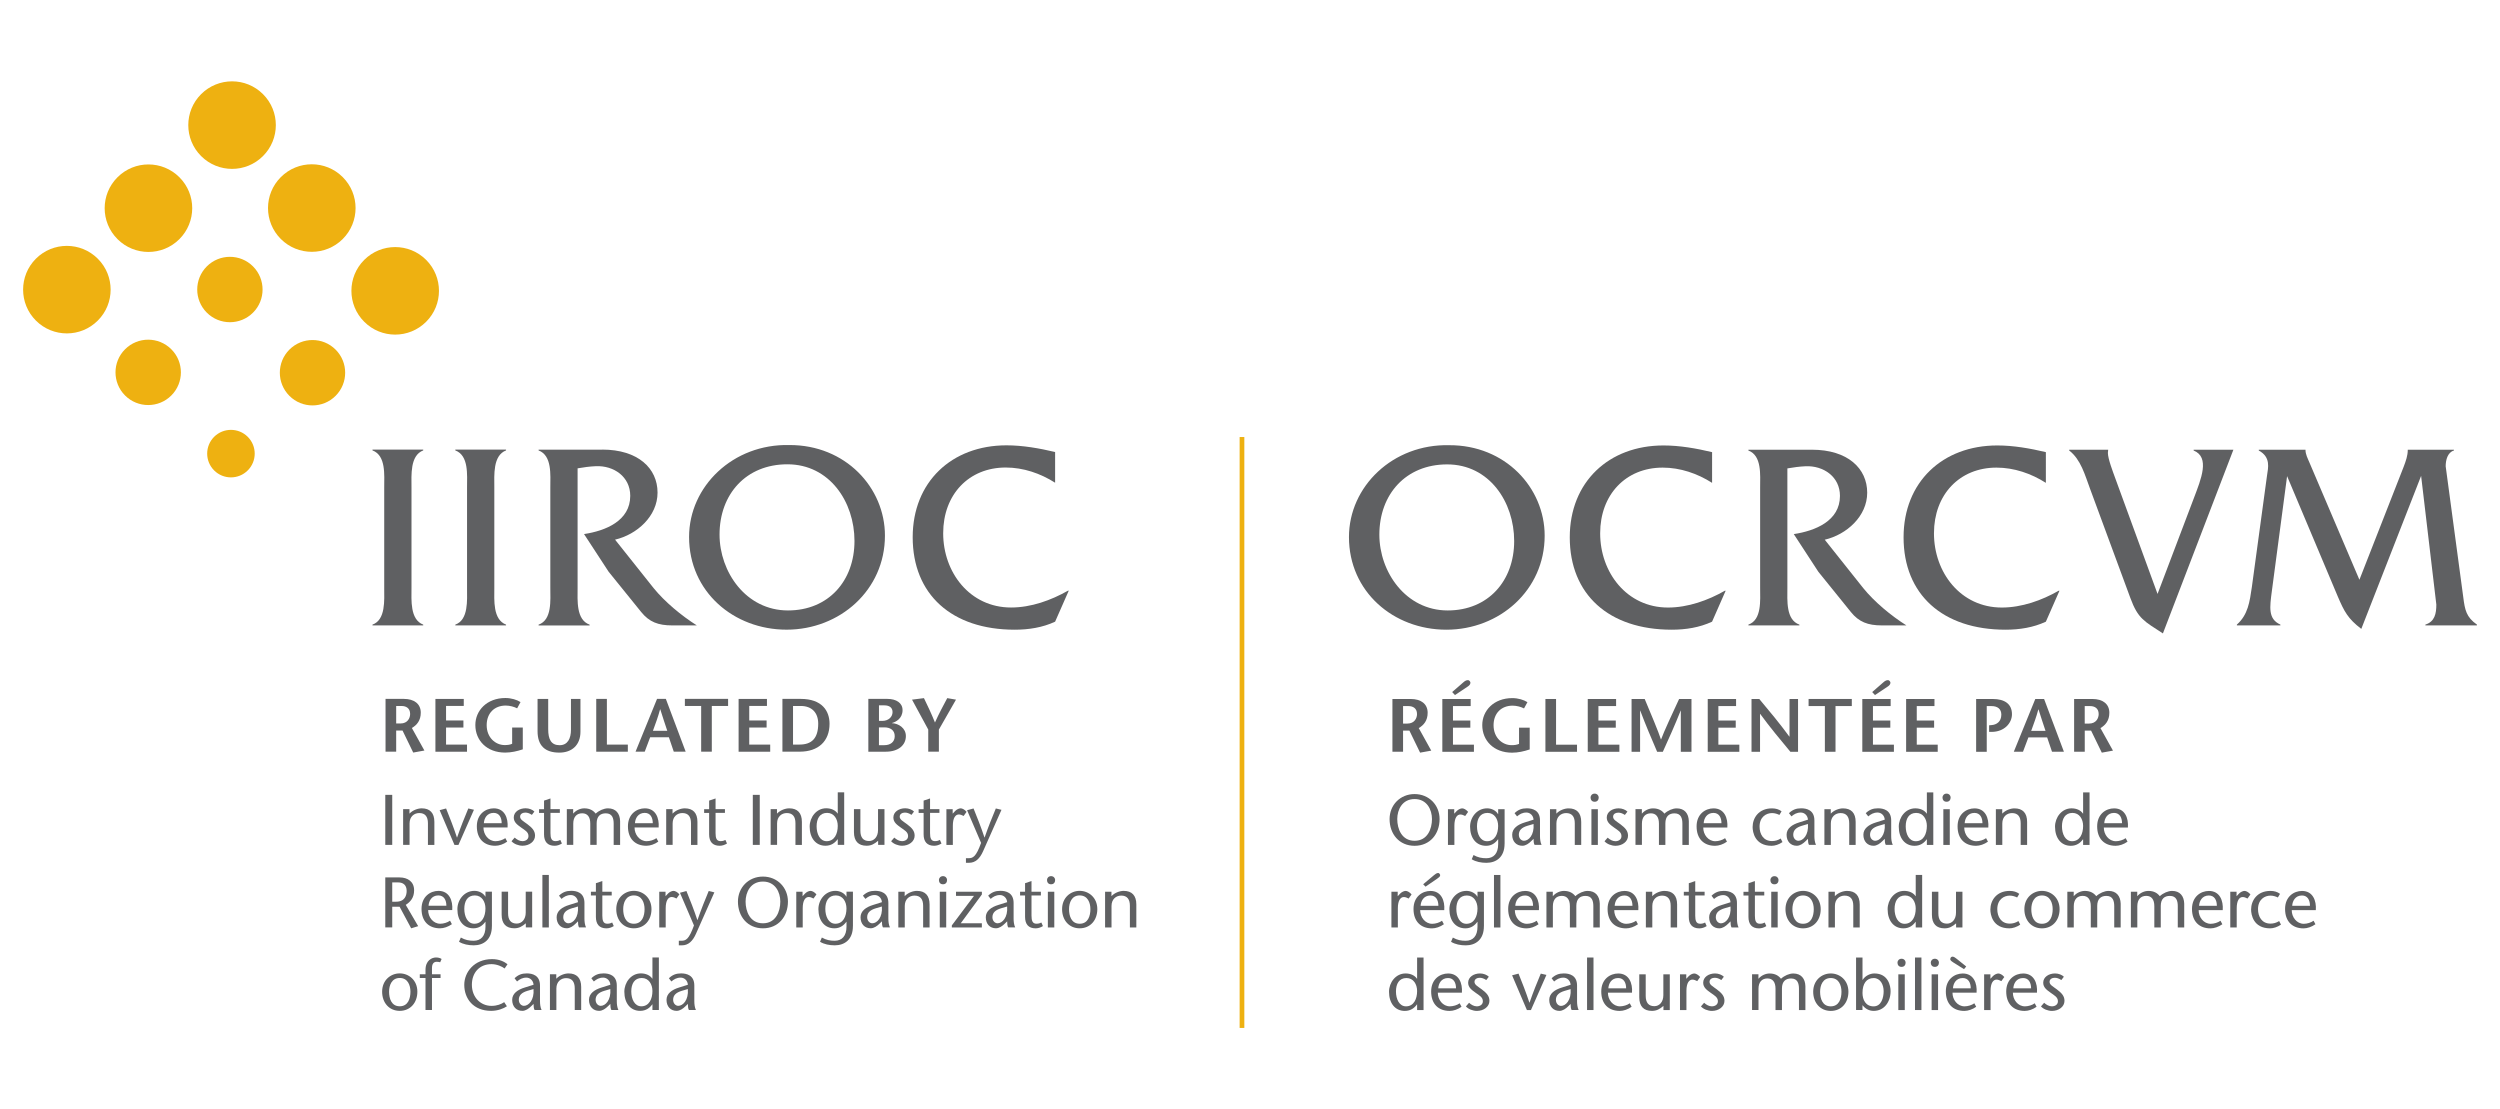 <?xml version="1.0" encoding="utf-8"?>
<!-- Generator: Adobe Illustrator 25.4.0, SVG Export Plug-In . SVG Version: 6.00 Build 0)  -->
<svg version="1.1" id="Layer_1" xmlns="http://www.w3.org/2000/svg" xmlns:xlink="http://www.w3.org/1999/xlink" x="0px" y="0px"
	 viewBox="0 0 792 351.42" style="enable-background:new 0 0 792 351.42;" xml:space="preserve">
<style type="text/css">
	.st0{fill:#5F6062;}
	.st1{fill:#EEB111;}
	.st2{fill:none;stroke:#EEB111;stroke-width:1.493;stroke-miterlimit:10;}
</style>
<g>
	<g>
		<path class="st0" d="M122.14,221.41h5.81c3.2,0,5.35,1.53,5.35,4.37c0,2.48-1.24,3.92-2.82,4.85l3.97,7.14l-3.54,0.64l-3.39-6.98
			h-2.01v6.69h-3.37V221.41z M125.51,229.2h1.36c2.32,0,3.06-1.79,3.06-3.01c0-1.89-1.34-2.53-2.68-2.53h-1.74V229.2z"/>
		<path class="st0" d="M146.92,223.65h-5.61v4.59h5.5v2.25h-5.5v5.4h6.64v2.25h-10.01v-16.72h8.98V223.65z"/>
		<path class="st0" d="M165.62,230.49v6.9c-1.79,0.6-3.68,1.03-5.59,1.03c-5.78,0-9.44-3.82-9.44-8.74c0-4.56,3.63-8.55,9.53-8.55
			c1.84,0,3.68,0.57,4.78,1.29l-1.07,1.98c-0.91-0.48-2.32-0.88-3.61-0.88c-3.58,0-6.04,2.41-6.04,6.21c0,3.97,2.82,6.31,5.71,6.31
			c0.91,0,1.65-0.09,2.36-0.41v-5.14H165.62z"/>
		<path class="st0" d="M173.67,221.41v9.6c0,3.27,0.96,5.07,3.63,5.07c2.56,0,3.58-2.17,3.58-4.87v-9.79h3.01v10.39
			c0,4.23-2.72,6.62-6.69,6.62c-4.54,0-6.9-2.22-6.9-6.79v-10.22H173.67z"/>
		<path class="st0" d="M188.89,221.41h3.37v14.48h6.64v2.25h-10.01V221.41z"/>
		<path class="st0" d="M210.94,221.41l6.28,16.72h-3.77l-1.55-4.56h-5.93l-1.72,4.56h-2.91l6.81-16.72H210.94z M211.39,231.51
			c-0.72-2.2-1.43-4.23-2.22-6.81h-0.05c-0.69,2.58-1.48,4.61-2.27,6.81H211.39z"/>
		<path class="st0" d="M222.13,238.13v-14.48h-5.16v-2.25h13.69v2.25h-5.16v14.48H222.13z"/>
		<path class="st0" d="M242.97,223.65h-5.61v4.59h5.5v2.25h-5.5v5.4H244v2.25h-10.01v-16.72h8.98V223.65z"/>
		<path class="st0" d="M253.65,221.41c6.81,0,9.15,3.85,9.15,7.88c0,5.52-3.54,8.84-9.46,8.84h-5.47v-16.72H253.65z M251.23,235.88
			h2.05c3.85,0,5.93-1.96,5.93-6.62c0-3.46-2.01-5.61-5.54-5.61h-2.44V235.88z"/>
		<path class="st0" d="M275.09,238.13v-16.72h6.04c2.82,0,4.8,1.29,4.8,3.56c0,2.67-2.17,3.77-3.35,4.08v0.05
			c2.08,0.1,4.4,1.53,4.4,4.09c0,2.89-2.41,4.95-6.36,4.95H275.09z M278.46,228.38h1.05c1.94,0,3.25-1.24,3.25-2.79
			c0-1.48-1.1-2.13-2.56-2.13h-1.74V228.38z M278.46,236.07h1.72c1.86,0,3.27-0.98,3.27-2.84c0-1.96-1.46-2.8-3.3-2.8h-1.7V236.07z"
			/>
		<path class="st0" d="M294.07,238.13v-7l-5.14-9.48l3.78-0.48c1.17,2.41,2.32,4.83,3.49,7.72c1.29-2.89,2.6-5.3,3.89-7.72
			l2.77,0.48l-5.42,9.48v7H294.07z"/>
	</g>
	<g>
		<path class="st1" d="M78.48,138.38c2.95,2.95,2.95,7.71,0,10.65c-2.93,2.94-7.7,2.94-10.64,0c-2.94-2.94-2.94-7.7,0-10.65
			C70.78,135.45,75.55,135.45,78.48,138.38z"/>
		<path class="st1" d="M54.27,110.65c4.05,4.03,4.05,10.59,0,14.64c-4.04,4.04-10.6,4.04-14.65,0c-4.04-4.05-4.04-10.61,0-14.64
			C43.67,106.6,50.23,106.6,54.27,110.65z"/>
		<path class="st1" d="M30.98,81.96c5.43,5.42,5.42,14.2,0,19.6c-5.41,5.42-14.18,5.42-19.61,0c-5.4-5.41-5.4-14.19,0-19.6
			C16.79,76.54,25.56,76.54,30.98,81.96z"/>
		<path class="st1" d="M56.83,56.15c5.43,5.42,5.41,14.2,0,19.61c-5.42,5.41-14.19,5.41-19.6,0c-5.43-5.41-5.43-14.2,0-19.61
			C42.64,50.74,51.42,50.74,56.83,56.15z"/>
		<path class="st1" d="M83.32,29.83c5.42,5.41,5.42,14.19,0,19.61c-5.41,5.42-14.19,5.42-19.61,0c-5.42-5.41-5.41-14.2,0-19.61
			C69.13,24.42,77.91,24.41,83.32,29.83z"/>
		<path class="st1" d="M108.58,56.11c5.42,5.41,5.42,14.19,0,19.61c-5.41,5.41-14.19,5.41-19.61,0c-5.42-5.42-5.42-14.2,0-19.61
			C94.38,50.69,103.16,50.69,108.58,56.11z"/>
		<path class="st1" d="M135,82.33c5.42,5.43,5.42,14.2,0,19.61c-5.42,5.42-14.19,5.42-19.61,0c-5.42-5.41-5.42-14.2,0-19.61
			C120.81,76.92,129.58,76.92,135,82.33z"/>
		<path class="st1" d="M106.32,110.76c4.04,4.04,4.04,10.59,0,14.64c-4.04,4.05-10.6,4.05-14.64,0c-4.04-4.05-4.04-10.6,0-14.64
			C95.73,106.71,102.28,106.71,106.32,110.76z"/>
		<path class="st1" d="M80.16,84.4c4.03,4.06,4.03,10.61,0,14.64c-4.04,4.05-10.6,4.05-14.65,0c-4.04-4.04-4.04-10.58,0-14.64
			C69.56,80.35,76.12,80.35,80.16,84.4z"/>
	</g>
	<g>
		<path class="st0" d="M121.72,154.37c0-3.89,0.59-10.07-3.72-11.68v-0.25h16.08v0.25c-4.23,1.61-3.72,7.87-3.72,11.68v31.91
			c0,3.81-0.51,9.99,3.72,11.6v0.25H118v-0.25c4.23-1.52,3.72-7.79,3.72-11.6V154.37z"/>
		<path class="st0" d="M147.96,154.37c0-3.89,0.59-10.07-3.72-11.68v-0.25h16.08v0.25c-4.23,1.61-3.72,7.87-3.72,11.68v31.91
			c0,3.81-0.51,9.99,3.72,11.6v0.25h-16.08v-0.25c4.23-1.52,3.72-7.79,3.72-11.6V154.37z"/>
		<path class="st0" d="M190.79,142.43c11.34,0,17.52,5.93,17.52,13.63c0,7.45-6.52,13.29-13.46,14.9l12.19,15.32
			c3.56,4.4,8.89,8.8,13.71,11.85h-7.79c-4.49,0-7.28-1.1-9.82-4.23l-10.33-12.78l-7.79-11.93c6.77-1.02,14.64-4.15,14.64-12.11
			c0-6.09-5.25-9.65-10.92-9.39c-1.95,0.08-3.81,0.34-5.76,0.68v37.92c0,3.89-0.51,10.07,3.81,11.6v0.25h-16.17v-0.25
			c4.32-1.52,3.72-7.79,3.72-11.6v-31.91c0-3.89,0.59-10.07-3.72-11.68v-0.25H190.79z"/>
		<path class="st0" d="M280.35,169.69c0,17.27-14.31,29.79-31.15,29.79c-16.76,0-30.9-12.02-30.9-29.37
			c0-16.08,13.97-29.54,31.74-29.12C267.82,140.91,280.35,154.45,280.35,169.69z M227.95,169.35c0,11.85,8.38,24.04,21.67,24.04
			c12.87,0,21.08-9.4,21.08-22.01c0-12.36-7.87-24.29-21.25-24.29C236.33,147.09,227.95,156.57,227.95,169.35z"/>
		<path class="st0" d="M334.27,152.93c-4.66-2.96-10.07-4.82-15.66-4.82c-11.68,0-19.81,8.55-19.81,20.82
			c0,12.44,8.46,23.53,21.5,23.53c6.35,0,12.7-2.29,18.03-5.33h0.25l-4.32,9.82c-3.98,1.86-8.38,2.54-12.78,2.54
			c-19.98,0-32.34-11.17-32.34-29.29c0-17.52,12.36-29.12,29.71-29.12c5.16,0,10.41,0.93,15.41,2.12V152.93z"/>
	</g>
	<g>
		<path class="st0" d="M122.06,267.66v-15.85h2.2v15.85H122.06z"/>
		<path class="st0" d="M129.73,257.75c1.06-1.13,2.69-1.67,3.87-1.67c2.6,0,4.01,1.45,4.01,4.3v7.29h-2.04v-6.86
			c0-2.13-0.91-3.24-2.74-3.24c-1.61,0-3.08,1.11-3.08,3.28v6.81h-2.04v-11.32h2.01V257.75z"/>
		<path class="st0" d="M143.97,267.66l-4.69-11l2.04-0.54c1.15,2.87,2.31,5.77,3.44,9.19h0.05c1.18-3.42,2.35-6.32,3.55-9.19
			l1.79,0.41l-4.91,11.14H143.97z"/>
		<path class="st0" d="M153.16,262.14c-0.02,2.26,1.59,4.35,3.83,4.35c1.04,0,2.31-0.38,3.1-0.97l0.59,1.11
			c-1.18,0.84-2.58,1.31-3.76,1.31c-3.53,0-5.86-2.17-5.86-6.16c0-3.92,2.81-5.7,5.37-5.7c3.44,0,4.6,3.1,4.37,6.07H153.16z
			 M158.93,260.78c0-1.77-0.75-3.26-2.54-3.26c-2.17,0-3.03,1.81-3.1,3.26H158.93z"/>
		<path class="st0" d="M168.5,258.15c-0.81-0.54-1.47-0.72-2.08-0.72c-0.72,0-1.65,0.34-1.65,1.29s1.04,1.43,2.33,2.4
			c1.45,1.11,2.4,2.04,2.4,3.62c0,1.9-1.88,3.19-3.96,3.19c-1.29,0-2.74-0.57-3.49-1.43l1-1.15c0.66,0.61,1.54,1.13,2.45,1.13
			c0.95,0,1.92-0.5,1.92-1.61c0-1.31-1.18-1.88-2.24-2.65c-1.29-0.93-2.42-1.7-2.42-3.24c0-1.79,1.77-2.92,3.76-2.92
			c1.11,0,2.2,0.45,2.78,1.04L168.5,258.15z"/>
		<path class="st0" d="M174.39,256.34h2.97v1.18h-2.97v6.41c0,1.58,0.32,2.54,1.56,2.54c0.75,0,1.18-0.18,1.56-0.38l0.5,1.13
			c-0.7,0.45-1.54,0.72-2.31,0.72c-2.26,0-3.35-1.31-3.35-3.62v-6.79h-1.58v-1.18h1.58v-2.72l2.04-0.68V256.34z"/>
		<path class="st0" d="M181.58,257.75c0.93-1.09,2.29-1.67,3.53-1.67c1.79,0,2.9,0.75,3.6,1.67c1.09-1,2.63-1.67,3.89-1.67
			c2.51,0,3.78,1.63,3.85,4.03v7.56h-2.04v-6.75c0-1.63-0.41-3.26-2.49-3.26c-1.72,0-2.9,0.91-2.9,3.19v6.81H187v-6.75
			c0-2.13-0.91-3.26-2.56-3.26c-1.72,0-2.83,1.11-2.83,3.28v6.72h-2.04v-11.32h2.01V257.75z"/>
		<path class="st0" d="M201.03,262.14c-0.02,2.26,1.59,4.35,3.83,4.35c1.04,0,2.31-0.38,3.1-0.97l0.59,1.11
			c-1.18,0.84-2.58,1.31-3.76,1.31c-3.53,0-5.86-2.17-5.86-6.16c0-3.92,2.81-5.7,5.36-5.7c3.44,0,4.6,3.1,4.37,6.07H201.03z
			 M206.8,260.78c0-1.77-0.75-3.26-2.54-3.26c-2.17,0-3.03,1.81-3.1,3.26H206.8z"/>
		<path class="st0" d="M213.07,257.75c1.06-1.13,2.69-1.67,3.87-1.67c2.6,0,4.01,1.45,4.01,4.3v7.29h-2.04v-6.86
			c0-2.13-0.91-3.24-2.74-3.24c-1.61,0-3.08,1.11-3.08,3.28v6.81h-2.04v-11.32h2.01V257.75z"/>
		<path class="st0" d="M226.69,256.34h2.97v1.18h-2.97v6.41c0,1.58,0.32,2.54,1.56,2.54c0.75,0,1.18-0.18,1.56-0.38l0.5,1.13
			c-0.7,0.45-1.54,0.72-2.31,0.72c-2.26,0-3.35-1.31-3.35-3.62v-6.79h-1.58v-1.18h1.58v-2.72l2.04-0.68V256.34z"/>
		<path class="st0" d="M238.49,267.66v-15.85h2.2v15.85H238.49z"/>
		<path class="st0" d="M246.16,257.75c1.06-1.13,2.69-1.67,3.87-1.67c2.6,0,4.01,1.45,4.01,4.3v7.29H252v-6.86
			c0-2.13-0.91-3.24-2.74-3.24c-1.61,0-3.08,1.11-3.08,3.28v6.81h-2.04v-11.32h2.01V257.75z"/>
		<path class="st0" d="M265.4,265.87h-0.05c-0.79,1.11-1.99,2.06-3.85,2.06c-3.06,0-5-2.44-5-6.07c0-2.94,2.13-5.8,5.23-5.8
			c1.54,0,2.92,0.59,3.62,1.67h0.05v-6.72h2.04v16.64h-2.04V265.87z M265.4,261.64c0-2.13-1.15-4.12-3.37-4.12
			c-2.35,0-3.33,1.86-3.33,4.26c0,2.42,1.04,4.71,3.19,4.71C264.36,266.48,265.4,264.15,265.4,261.64z"/>
		<path class="st0" d="M278.19,266.35c-1.16,1-2.17,1.58-3.65,1.58c-2.6,0-4.01-1.45-4.01-4.3v-7.29h2.04v6.84
			c0,2.13,0.91,3.26,2.74,3.26c1.56,0,2.85-1.29,2.85-3.49v-6.61h2.04v11.32h-2.01V266.35z"/>
		<path class="st0" d="M288.76,258.15c-0.81-0.54-1.47-0.72-2.08-0.72c-0.72,0-1.65,0.34-1.65,1.29s1.04,1.43,2.33,2.4
			c1.45,1.11,2.4,2.04,2.4,3.62c0,1.9-1.88,3.19-3.96,3.19c-1.29,0-2.74-0.57-3.49-1.43l1-1.15c0.66,0.61,1.54,1.13,2.45,1.13
			c0.95,0,1.92-0.5,1.92-1.61c0-1.31-1.18-1.88-2.24-2.65c-1.29-0.93-2.42-1.7-2.42-3.24c0-1.79,1.77-2.92,3.76-2.92
			c1.11,0,2.2,0.45,2.78,1.04L288.76,258.15z"/>
		<path class="st0" d="M294.64,256.34h2.97v1.18h-2.97v6.41c0,1.58,0.32,2.54,1.56,2.54c0.75,0,1.18-0.18,1.56-0.38l0.5,1.13
			c-0.7,0.45-1.54,0.72-2.31,0.72c-2.26,0-3.35-1.31-3.35-3.62v-6.79h-1.58v-1.18h1.58v-2.72l2.04-0.68V256.34z"/>
		<path class="st0" d="M301.82,257.75l0.81-0.86c0.48-0.48,1.22-0.81,1.7-0.81c0.5,0,1.25,0.36,1.88,1.11l-0.93,1.31
			c-0.5-0.25-1-0.48-1.52-0.48c-1.04,0-1.9,1.04-1.9,3.56v6.09h-2.04v-11.32h1.99V257.75z"/>
		<path class="st0" d="M308.42,256.12c1.15,2.87,2.33,5.77,3.46,9.19h0.05c1.18-3.42,2.35-6.32,3.55-9.19l1.79,0.43l-5.82,13.11
			c-1.06,2.4-2.47,3.67-4.42,3.67h-1.02v-1.45h0.79c1.4,0,2.4-0.36,4.01-4.85l-4.44-10.35L308.42,256.12z"/>
		<path class="st0" d="M122.06,277.97h4.53c2.58,0,4.6,1.34,4.6,4.07c0,2.33-1.13,3.65-2.65,4.62l3.94,6.75l-2.22,0.68l-3.67-6.84
			h-2.33v6.56h-2.2V277.97z M124.25,285.66h1.25c2.81,0,3.33-2.08,3.33-3.42c0-1.95-1.22-2.69-2.69-2.69h-1.88V285.66z"/>
		<path class="st0" d="M135.64,288.29c-0.02,2.26,1.59,4.35,3.83,4.35c1.04,0,2.31-0.38,3.1-0.97l0.59,1.11
			c-1.18,0.84-2.58,1.31-3.76,1.31c-3.53,0-5.86-2.17-5.86-6.16c0-3.92,2.81-5.7,5.36-5.7c3.44,0,4.6,3.1,4.37,6.07H135.64z
			 M141.41,286.93c0-1.77-0.75-3.26-2.54-3.26c-2.17,0-3.03,1.81-3.1,3.26H141.41z"/>
		<path class="st0" d="M155.83,293.41c0,4.32-2.69,6.07-5.75,6.07c-1.68,0-3.35-0.32-4.66-1.13l0.57-1.34
			c1.38,0.79,2.65,1.02,4.05,1.02c2.33,0,3.76-1.5,3.76-4.46v-1.54h-0.05c-0.79,1.11-1.99,2.06-3.78,2.06
			c-3.12,0-5.07-2.44-5.07-6.07c0-2.94,2.17-5.8,5.41-5.8c1.36,0,2.81,0.68,3.44,1.83h0.05v-1.56h2.04V293.41z M153.79,287.79
			c0-2.13-1.15-4.12-3.37-4.12c-2.35,0-3.33,1.86-3.33,4.26c0,2.42,1.04,4.71,3.19,4.71C152.75,292.64,153.79,290.31,153.79,287.79z
			"/>
		<path class="st0" d="M166.58,292.5c-1.16,1-2.17,1.58-3.65,1.58c-2.6,0-4.01-1.45-4.01-4.3v-7.29h2.04v6.84
			c0,2.13,0.91,3.26,2.74,3.26c1.56,0,2.85-1.29,2.85-3.49v-6.61h2.04v11.32h-2.01V292.5z"/>
		<path class="st0" d="M171.83,293.82v-16.64h2.04v16.64H171.83z"/>
		<path class="st0" d="M182.38,292.59c-0.79,0.79-1.79,1.49-2.83,1.49c-1.9,0-3.21-1.36-3.21-3.49c0-1.97,1.67-3.21,4.03-3.92
			l2.74-0.86c-0.09-1.38-1.15-2.26-2.26-2.26c-1.31,0-2.15,0.54-2.97,1.22l-0.79-1.02c1.13-1.09,2.29-1.54,3.87-1.54
			c1.7,0,4.19,0.54,4.19,3.85v4.98c0,0.86,0.11,1.95,0.5,2.76h-2.22c-0.27-0.48-0.32-1.2-0.32-1.92L182.38,292.59z M181.16,287.75
			c-1.79,0.54-2.72,1.4-2.72,2.83c0,1.18,0.82,1.92,1.63,1.92c1.45,0,3.31-1.79,3.03-5.32L181.16,287.75z"/>
		<path class="st0" d="M190.82,282.5h2.97v1.18h-2.97v6.41c0,1.58,0.32,2.54,1.56,2.54c0.75,0,1.18-0.18,1.56-0.38l0.5,1.13
			c-0.7,0.45-1.54,0.72-2.31,0.72c-2.26,0-3.35-1.31-3.35-3.62v-6.79h-1.58v-1.18h1.58v-2.72l2.04-0.68V282.5z"/>
		<path class="st0" d="M195.23,288.02c0-3.67,2.72-5.8,5.57-5.8s5.59,2.13,5.59,5.8c0,3.51-2.24,6.07-5.59,6.07
			C197.47,294.09,195.23,291.53,195.23,288.02z M197.43,288.02c0,2.13,0.72,4.62,3.37,4.62c2.67,0,3.4-2.49,3.4-4.62
			c0-2.04-0.84-4.35-3.4-4.35C198.27,283.67,197.43,285.98,197.43,288.02z"/>
		<path class="st0" d="M210.85,283.9l0.81-0.86c0.48-0.48,1.22-0.81,1.7-0.81c0.5,0,1.24,0.36,1.88,1.11l-0.93,1.31
			c-0.5-0.25-1-0.48-1.52-0.48c-1.04,0-1.9,1.04-1.9,3.56v6.09h-2.04V282.5h1.99V283.9z"/>
		<path class="st0" d="M217.46,282.27c1.15,2.87,2.33,5.77,3.46,9.19h0.05c1.18-3.42,2.35-6.32,3.55-9.19l1.79,0.43l-5.82,13.11
			c-1.06,2.4-2.47,3.67-4.42,3.67h-1.02v-1.45h0.79c1.4,0,2.4-0.36,4.01-4.85l-4.44-10.35L217.46,282.27z"/>
		<path class="st0" d="M233.78,285.62c0-4.44,3.35-7.92,7.92-7.92c4.57,0,7.92,3.49,7.92,7.92c0,4.73-3.03,8.47-7.92,8.47
			C236.81,294.09,233.78,290.35,233.78,285.62z M247.2,285.62c0-2.96-1.58-6.34-5.5-6.34c-3.92,0-5.5,3.37-5.5,6.34
			c0,3.1,1.4,6.88,5.5,6.88C245.8,292.5,247.2,288.72,247.2,285.62z"/>
		<path class="st0" d="M254.26,283.9l0.81-0.86c0.48-0.48,1.22-0.81,1.7-0.81c0.5,0,1.24,0.36,1.88,1.11l-0.93,1.31
			c-0.5-0.25-1-0.48-1.52-0.48c-1.04,0-1.9,1.04-1.9,3.56v6.09h-2.04V282.5h1.99V283.9z"/>
		<path class="st0" d="M270.2,293.41c0,4.32-2.69,6.07-5.75,6.07c-1.68,0-3.35-0.32-4.66-1.13l0.57-1.34
			c1.38,0.79,2.65,1.02,4.05,1.02c2.33,0,3.76-1.5,3.76-4.46v-1.54h-0.05c-0.79,1.11-1.99,2.06-3.78,2.06
			c-3.12,0-5.07-2.44-5.07-6.07c0-2.94,2.17-5.8,5.41-5.8c1.36,0,2.81,0.68,3.44,1.83h0.05v-1.56h2.04V293.41z M268.16,287.79
			c0-2.13-1.15-4.12-3.37-4.12c-2.35,0-3.33,1.86-3.33,4.26c0,2.42,1.04,4.71,3.19,4.71C267.12,292.64,268.16,290.31,268.16,287.79z
			"/>
		<path class="st0" d="M278.66,292.59c-0.79,0.79-1.79,1.49-2.83,1.49c-1.9,0-3.21-1.36-3.21-3.49c0-1.97,1.68-3.21,4.03-3.92
			l2.74-0.86c-0.09-1.38-1.15-2.26-2.26-2.26c-1.31,0-2.15,0.54-2.97,1.22l-0.79-1.02c1.13-1.09,2.29-1.54,3.87-1.54
			c1.7,0,4.19,0.54,4.19,3.85v4.98c0,0.86,0.11,1.95,0.5,2.76h-2.22c-0.27-0.48-0.32-1.2-0.32-1.92L278.66,292.59z M277.44,287.75
			c-1.79,0.54-2.72,1.4-2.72,2.83c0,1.18,0.82,1.92,1.63,1.92c1.45,0,3.31-1.79,3.03-5.32L277.44,287.75z"/>
		<path class="st0" d="M286.61,283.9c1.06-1.13,2.69-1.67,3.87-1.67c2.6,0,4.01,1.45,4.01,4.3v7.29h-2.04v-6.86
			c0-2.13-0.91-3.24-2.74-3.24c-1.61,0-3.08,1.11-3.08,3.28v6.81h-2.04V282.5h2.01V283.9z"/>
		<path class="st0" d="M297.45,278.76c0-0.57,0.48-1.2,1.29-1.2c0.82,0,1.29,0.63,1.29,1.2c0,0.61-0.29,1.38-1.29,1.38
			C297.74,280.14,297.45,279.37,297.45,278.76z M299.76,282.5v11.32h-2.04V282.5H299.76z"/>
		<path class="st0" d="M311.05,283.38l-6.68,9.1h6.68v1.34h-9.51v-0.66l7.02-9.35h-5.7v-1.31h8.2V283.38z"/>
		<path class="st0" d="M318.34,292.59c-0.79,0.79-1.79,1.49-2.83,1.49c-1.9,0-3.21-1.36-3.21-3.49c0-1.97,1.67-3.21,4.03-3.92
			l2.74-0.86c-0.09-1.38-1.16-2.26-2.27-2.26c-1.31,0-2.15,0.54-2.96,1.22l-0.79-1.02c1.13-1.09,2.29-1.54,3.87-1.54
			c1.7,0,4.19,0.54,4.19,3.85v4.98c0,0.86,0.11,1.95,0.5,2.76h-2.22c-0.27-0.48-0.32-1.2-0.32-1.92L318.34,292.59z M317.12,287.75
			c-1.79,0.54-2.72,1.4-2.72,2.83c0,1.18,0.81,1.92,1.63,1.92c1.45,0,3.31-1.79,3.03-5.32L317.12,287.75z"/>
		<path class="st0" d="M326.78,282.5h2.97v1.18h-2.97v6.41c0,1.58,0.32,2.54,1.56,2.54c0.75,0,1.18-0.18,1.56-0.38l0.5,1.13
			c-0.7,0.45-1.54,0.72-2.31,0.72c-2.26,0-3.35-1.31-3.35-3.62v-6.79h-1.58v-1.18h1.58v-2.72l2.04-0.68V282.5z"/>
		<path class="st0" d="M331.69,278.76c0-0.57,0.48-1.2,1.29-1.2c0.81,0,1.29,0.63,1.29,1.2c0,0.61-0.29,1.38-1.29,1.38
			C331.99,280.14,331.69,279.37,331.69,278.76z M334,282.5v11.32h-2.04V282.5H334z"/>
		<path class="st0" d="M336.47,288.02c0-3.67,2.72-5.8,5.57-5.8c2.85,0,5.59,2.13,5.59,5.8c0,3.51-2.24,6.07-5.59,6.07
			C338.71,294.09,336.47,291.53,336.47,288.02z M338.67,288.02c0,2.13,0.72,4.62,3.37,4.62c2.67,0,3.4-2.49,3.4-4.62
			c0-2.04-0.84-4.35-3.4-4.35C339.5,283.67,338.67,285.98,338.67,288.02z"/>
		<path class="st0" d="M352.11,283.9c1.06-1.13,2.69-1.67,3.87-1.67c2.6,0,4.01,1.45,4.01,4.3v7.29h-2.04v-6.86
			c0-2.13-0.91-3.24-2.74-3.24c-1.61,0-3.08,1.11-3.08,3.28v6.81h-2.04V282.5h2.02V283.9z"/>
		<path class="st0" d="M121.06,314.17c0-3.67,2.72-5.8,5.57-5.8c2.85,0,5.59,2.13,5.59,5.8c0,3.51-2.24,6.07-5.59,6.07
			C123.3,320.24,121.06,317.68,121.06,314.17z M123.26,314.17c0,2.13,0.72,4.62,3.37,4.62c2.67,0,3.4-2.49,3.4-4.62
			c0-2.04-0.84-4.35-3.4-4.35C124.1,309.83,123.26,312.14,123.26,314.17z"/>
		<path class="st0" d="M134.8,319.97v-10.14h-1.81v-1.18h1.81v-1.38c0-3.03,2.04-3.94,3.31-3.94c0.59,0,1.29,0.11,1.79,0.48
			l-0.45,1.04c-0.34-0.09-0.66-0.16-1.11-0.16c-0.34,0-1.49,0.09-1.49,1.92v2.04h2.72v1.18h-2.72v10.14H134.8z"/>
		<path class="st0" d="M159.86,306.82c-0.75-0.61-2.44-1.38-4.14-1.38c-3.92,0-6.23,2.81-6.23,6.52c0,4.01,2.76,6.7,6.23,6.7
			c1.72,0,3.08-0.54,4.01-1.18l0.86,1.31c-1.06,0.72-2.94,1.45-4.98,1.45c-5.66,0-8.53-3.87-8.53-8.24c0-3.99,3.12-8.15,8.81-8.15
			c2.26,0,3.85,0.79,4.89,1.61L159.86,306.82z"/>
		<path class="st0" d="M168.3,318.75c-0.79,0.79-1.79,1.49-2.83,1.49c-1.9,0-3.21-1.36-3.21-3.49c0-1.97,1.68-3.21,4.03-3.92
			l2.74-0.86c-0.09-1.38-1.15-2.26-2.26-2.26c-1.31,0-2.15,0.54-2.97,1.22l-0.79-1.02c1.13-1.09,2.29-1.54,3.87-1.54
			c1.7,0,4.19,0.54,4.19,3.85v4.98c0,0.86,0.11,1.95,0.5,2.76h-2.22c-0.27-0.48-0.32-1.2-0.32-1.92L168.3,318.75z M167.08,313.9
			c-1.79,0.54-2.72,1.4-2.72,2.83c0,1.18,0.82,1.92,1.63,1.92c1.45,0,3.31-1.79,3.03-5.32L167.08,313.9z"/>
		<path class="st0" d="M176.24,310.05c1.06-1.13,2.69-1.67,3.87-1.67c2.6,0,4.01,1.45,4.01,4.3v7.29h-2.04v-6.86
			c0-2.13-0.91-3.24-2.74-3.24c-1.61,0-3.08,1.11-3.08,3.28v6.81h-2.04v-11.32h2.01V310.05z"/>
		<path class="st0" d="M192.63,318.75c-0.79,0.79-1.79,1.49-2.83,1.49c-1.9,0-3.21-1.36-3.21-3.49c0-1.97,1.68-3.21,4.03-3.92
			l2.74-0.86c-0.09-1.38-1.15-2.26-2.26-2.26c-1.31,0-2.15,0.54-2.97,1.22l-0.79-1.02c1.13-1.09,2.29-1.54,3.87-1.54
			c1.7,0,4.19,0.54,4.19,3.85v4.98c0,0.86,0.11,1.95,0.5,2.76h-2.22c-0.27-0.48-0.32-1.2-0.32-1.92L192.63,318.75z M191.41,313.9
			c-1.79,0.54-2.72,1.4-2.72,2.83c0,1.18,0.82,1.92,1.63,1.92c1.45,0,3.31-1.79,3.03-5.32L191.41,313.9z"/>
		<path class="st0" d="M206.69,318.18h-0.05c-0.79,1.11-1.99,2.06-3.85,2.06c-3.06,0-5-2.44-5-6.07c0-2.94,2.13-5.8,5.23-5.8
			c1.54,0,2.92,0.59,3.62,1.67h0.05v-6.72h2.04v16.64h-2.04V318.18z M206.69,313.95c0-2.13-1.15-4.12-3.37-4.12
			c-2.35,0-3.33,1.86-3.33,4.26c0,2.42,1.04,4.71,3.19,4.71C205.65,318.79,206.69,316.46,206.69,313.95z"/>
		<path class="st0" d="M217.19,318.75c-0.79,0.79-1.79,1.49-2.83,1.49c-1.9,0-3.21-1.36-3.21-3.49c0-1.97,1.68-3.21,4.03-3.92
			l2.74-0.86c-0.09-1.38-1.15-2.26-2.26-2.26c-1.31,0-2.15,0.54-2.97,1.22l-0.79-1.02c1.13-1.09,2.29-1.54,3.87-1.54
			c1.7,0,4.19,0.54,4.19,3.85v4.98c0,0.86,0.11,1.95,0.5,2.76h-2.22c-0.27-0.48-0.32-1.2-0.32-1.92L217.19,318.75z M215.97,313.9
			c-1.79,0.54-2.72,1.4-2.72,2.83c0,1.18,0.82,1.92,1.63,1.92c1.45,0,3.31-1.79,3.03-5.32L215.97,313.9z"/>
	</g>
	<g>
		<path class="st0" d="M441.12,221.44h5.81c3.2,0,5.35,1.53,5.35,4.37c0,2.48-1.24,3.92-2.82,4.85l3.96,7.14l-3.53,0.64l-3.39-6.98
			h-2.01v6.69h-3.37V221.44z M444.49,229.23h1.36c2.32,0,3.06-1.79,3.06-3.01c0-1.89-1.34-2.53-2.68-2.53h-1.74V229.23z"/>
		<path class="st0" d="M465.91,223.68h-5.61v4.59h5.5v2.25h-5.5v5.4h6.64v2.25h-10.01v-16.72h8.98V223.68z M460.05,219.24l3.54-3.08
			c0.43-0.38,0.88-0.69,1.43-0.69c0.53,0,0.81,0.57,0.81,0.81c0,0.57-0.45,0.96-0.93,1.27l-3.97,2.65L460.05,219.24z"/>
		<path class="st0" d="M484.61,230.52v6.9c-1.79,0.6-3.68,1.03-5.59,1.03c-5.78,0-9.44-3.82-9.44-8.74c0-4.56,3.63-8.55,9.53-8.55
			c1.84,0,3.68,0.57,4.78,1.29l-1.08,1.98c-0.91-0.48-2.32-0.88-3.61-0.88c-3.58,0-6.04,2.41-6.04,6.21c0,3.97,2.82,6.31,5.71,6.31
			c0.91,0,1.65-0.1,2.36-0.41v-5.14H484.61z"/>
		<path class="st0" d="M489.59,221.44h3.37v14.48h6.64v2.25h-10.01V221.44z"/>
		<path class="st0" d="M511.99,223.68h-5.61v4.59h5.5v2.25h-5.5v5.4h6.64v2.25H503v-16.72h8.98V223.68z"/>
		<path class="st0" d="M535.85,238.16h-3.37v-13.04h-0.05c-1.84,4.66-3.75,8.86-5.64,13.04h-1.81c-1.79-4.18-3.61-8.39-5.35-13.04
			h-0.05v13.04h-2.7v-16.72h4.16c1.72,4.11,4.49,10.66,5.14,12.81h0.05c0.79-2.25,3.8-8.7,5.71-12.81h3.92V238.16z"/>
		<path class="st0" d="M549.99,223.68h-5.61v4.59h5.5v2.25h-5.5v5.4h6.64v2.25h-10.01v-16.72h8.98V223.68z"/>
		<path class="st0" d="M569.63,238.16h-2.44c-3.2-3.85-6.4-7.67-9.56-11.99h-0.05v11.99h-2.7v-16.72h2.46
			c3.2,3.82,6.38,7.62,9.53,11.92h0.05v-11.92h2.7V238.16z"/>
		<path class="st0" d="M578.12,238.16v-14.48h-5.16v-2.25h13.69v2.25h-5.16v14.48H578.12z"/>
		<path class="st0" d="M598.96,223.68h-5.61v4.59h5.5v2.25h-5.5v5.4h6.64v2.25h-10.01v-16.72h8.98V223.68z M593.11,219.24l3.54-3.08
			c0.43-0.38,0.88-0.69,1.43-0.69c0.52,0,0.81,0.57,0.81,0.81c0,0.57-0.45,0.96-0.93,1.27l-3.97,2.65L593.11,219.24z"/>
		<path class="st0" d="M612.84,223.68h-5.61v4.59h5.5v2.25h-5.5v5.4h6.64v2.25h-10.01v-16.72h8.98V223.68z"/>
		<path class="st0" d="M629.41,238.16h-3.37v-16.72h5.26c3.78,0,6.09,1.58,6.09,4.83c0,2.82-2.44,5.59-6.45,5.59h-0.79v-2.08
			l0.74-0.07c1.6-0.1,3.13-1.07,3.13-3.32c0-1.72-1.12-2.7-3.11-2.7h-1.51V238.16z"/>
		<path class="st0" d="M647.57,221.44l6.28,16.72h-3.77l-1.55-4.56h-5.93l-1.72,4.56h-2.91l6.81-16.72H647.57z M648.02,231.54
			c-0.72-2.2-1.43-4.23-2.22-6.81h-0.05c-0.69,2.58-1.48,4.61-2.27,6.81H648.02z"/>
		<path class="st0" d="M657.08,221.44h5.81c3.2,0,5.35,1.53,5.35,4.37c0,2.48-1.24,3.92-2.82,4.85l3.97,7.14l-3.54,0.64l-3.39-6.98
			h-2.01v6.69h-3.37V221.44z M660.44,229.23h1.36c2.32,0,3.06-1.79,3.06-3.01c0-1.89-1.34-2.53-2.68-2.53h-1.74V229.23z"/>
	</g>
	<g>
		<path class="st0" d="M489.35,169.71c0,17.26-14.3,29.78-31.13,29.78c-16.75,0-30.87-12.01-30.87-29.35
			c0-16.07,13.96-29.52,31.72-29.1C476.83,140.95,489.35,154.48,489.35,169.71z M436.98,169.37c0,11.84,8.37,24.02,21.65,24.02
			c12.86,0,21.06-9.39,21.06-21.99c0-12.35-7.87-24.28-21.23-24.28C445.36,147.12,436.98,156.6,436.98,169.37z"/>
		<path class="st0" d="M542.38,152.96c-4.65-2.96-10.07-4.82-15.65-4.82c-11.67,0-19.8,8.54-19.8,20.81
			c0,12.44,8.46,23.52,21.49,23.52c6.34,0,12.69-2.28,18.02-5.33h0.25l-4.31,9.81c-3.98,1.86-8.37,2.54-12.77,2.54
			c-19.96,0-32.31-11.17-32.31-29.27c0-17.51,12.35-29.1,29.69-29.1c5.16,0,10.41,0.93,15.4,2.12V152.96z"/>
		<path class="st0" d="M574.02,142.47c11.33,0,17.51,5.92,17.51,13.62c0,7.44-6.51,13.28-13.45,14.89l12.18,15.31
			c3.55,4.4,8.88,8.8,13.7,11.84h-7.78c-4.48,0-7.28-1.1-9.81-4.23l-10.32-12.77l-7.78-11.93c6.77-1.02,14.63-4.15,14.63-12.1
			c0-6.09-5.24-9.64-10.91-9.39c-1.95,0.09-3.81,0.34-5.75,0.68v37.9c0,3.89-0.51,10.07,3.81,11.59v0.25h-16.16v-0.25
			c4.31-1.52,3.72-7.78,3.72-11.59V154.4c0-3.89,0.59-10.07-3.72-11.67v-0.25H574.02z"/>
		<path class="st0" d="M648.12,152.96c-4.65-2.96-10.07-4.82-15.65-4.82c-11.67,0-19.79,8.54-19.79,20.81
			c0,12.44,8.46,23.52,21.49,23.52c6.34,0,12.69-2.28,18.02-5.33h0.25l-4.31,9.81c-3.98,1.86-8.37,2.54-12.77,2.54
			c-19.96,0-32.31-11.17-32.31-29.27c0-17.51,12.35-29.1,29.69-29.1c5.16,0,10.4,0.93,15.39,2.12V152.96z"/>
		<path class="st0" d="M695.03,157.78c2.28-6.01,5.16-12.94-0.09-15.06v-0.25h12.6l-22.33,58.2c-5.92-3.89-7.87-4.57-10.32-11.25
			l-12.77-34.6c-1.61-4.31-2.88-9.22-6.6-12.1v-0.25h12.35l-0.09,1.02c0,1.86,1.61,6.01,2.28,7.87l13.45,36.8L695.03,157.78z"/>
		<path class="st0" d="M761.51,147.8c0.67-1.78,1.27-3.47,1.27-5.24v-0.09h14.63v0.25c-2.03,0.59-2.62,3.05-2.62,4.99l5.58,41.53
			c0.51,3.98,0.93,6.26,4.32,8.63v0.25h-16.33v-0.25c2.96-0.93,3.47-3.47,3.47-6.34l-4.82-40.77l-18.95,48.47
			c-4.23-3.22-5.41-5.5-7.44-10.24l-16.07-38.15l-4.82,36.37c-0.68,5.16-1.27,8.88,2.7,10.66v0.25h-13.79v-0.25
			c3.55-3.13,4.06-7.27,4.74-11.84l4.82-35.44c0.34-2.37,1.27-5.75-2.62-7.87v-0.25h14.8v0.09c0,1.35,0.68,2.62,1.18,3.81l15.9,37.3
			L761.51,147.8z"/>
	</g>
	<g>
		<path class="st0" d="M440.22,259.48c0-4.44,3.35-7.92,7.92-7.92c4.57,0,7.92,3.49,7.92,7.92c0,4.73-3.03,8.47-7.92,8.47
			C443.26,267.95,440.22,264.21,440.22,259.48z M453.65,259.48c0-2.96-1.59-6.34-5.5-6.34c-3.92,0-5.5,3.37-5.5,6.34
			c0,3.1,1.4,6.88,5.5,6.88C452.25,266.36,453.65,262.58,453.65,259.48z"/>
		<path class="st0" d="M460.71,257.76l0.81-0.86c0.48-0.48,1.22-0.81,1.7-0.81c0.5,0,1.24,0.36,1.88,1.11l-0.93,1.31
			c-0.5-0.25-1-0.48-1.52-0.48c-1.04,0-1.9,1.04-1.9,3.56v6.09h-2.04v-11.32h1.99V257.76z"/>
		<path class="st0" d="M476.65,267.27c0,4.32-2.69,6.07-5.75,6.07c-1.67,0-3.35-0.32-4.66-1.13l0.57-1.34
			c1.38,0.79,2.65,1.02,4.05,1.02c2.33,0,3.76-1.5,3.76-4.46v-1.54h-0.05c-0.79,1.11-1.99,2.06-3.78,2.06
			c-3.12,0-5.07-2.44-5.07-6.07c0-2.94,2.17-5.8,5.41-5.8c1.36,0,2.81,0.68,3.44,1.83h0.05v-1.56h2.04V267.27z M474.61,261.65
			c0-2.13-1.15-4.12-3.37-4.12c-2.35,0-3.33,1.86-3.33,4.26c0,2.42,1.04,4.71,3.19,4.71C473.57,266.5,474.61,264.17,474.61,261.65z"
			/>
		<path class="st0" d="M485.11,266.45c-0.79,0.79-1.79,1.49-2.83,1.49c-1.9,0-3.22-1.36-3.22-3.49c0-1.97,1.68-3.21,4.03-3.92
			l2.74-0.86c-0.09-1.38-1.15-2.26-2.26-2.26c-1.31,0-2.15,0.54-2.97,1.22l-0.79-1.02c1.13-1.09,2.29-1.54,3.87-1.54
			c1.7,0,4.19,0.54,4.19,3.85v4.98c0,0.86,0.11,1.95,0.5,2.76h-2.22c-0.27-0.48-0.32-1.2-0.32-1.92L485.11,266.45z M483.89,261.61
			c-1.79,0.54-2.72,1.4-2.72,2.83c0,1.18,0.81,1.92,1.63,1.92c1.45,0,3.3-1.79,3.03-5.32L483.89,261.61z"/>
		<path class="st0" d="M493.05,257.76c1.06-1.13,2.69-1.67,3.87-1.67c2.6,0,4.01,1.45,4.01,4.3v7.29h-2.04v-6.86
			c0-2.13-0.91-3.24-2.74-3.24c-1.61,0-3.08,1.11-3.08,3.28v6.81h-2.04v-11.32h2.02V257.76z"/>
		<path class="st0" d="M503.89,252.62c0-0.57,0.48-1.2,1.29-1.2s1.29,0.63,1.29,1.2c0,0.61-0.29,1.38-1.29,1.38
			C504.19,254,503.89,253.23,503.89,252.62z M506.2,256.36v11.32h-2.04v-11.32H506.2z"/>
		<path class="st0" d="M514.76,258.17c-0.81-0.54-1.47-0.72-2.08-0.72c-0.72,0-1.65,0.34-1.65,1.29s1.04,1.43,2.33,2.4
			c1.45,1.11,2.4,2.04,2.4,3.62c0,1.9-1.88,3.19-3.96,3.19c-1.29,0-2.74-0.57-3.49-1.43l1-1.15c0.66,0.61,1.54,1.13,2.45,1.13
			c0.95,0,1.92-0.5,1.92-1.61c0-1.31-1.18-1.88-2.24-2.65c-1.29-0.93-2.42-1.7-2.42-3.24c0-1.79,1.77-2.92,3.76-2.92
			c1.11,0,2.2,0.45,2.79,1.04L514.76,258.17z"/>
		<path class="st0" d="M520.15,257.76c0.93-1.09,2.29-1.67,3.53-1.67c1.79,0,2.9,0.75,3.6,1.67c1.09-1,2.63-1.67,3.89-1.67
			c2.51,0,3.78,1.63,3.85,4.03v7.56h-2.04v-6.75c0-1.63-0.41-3.26-2.49-3.26c-1.72,0-2.9,0.91-2.9,3.19v6.81h-2.04v-6.75
			c0-2.13-0.91-3.26-2.56-3.26c-1.72,0-2.83,1.11-2.83,3.28v6.72h-2.04v-11.32h2.02V257.76z"/>
		<path class="st0" d="M539.59,262.15c-0.02,2.26,1.58,4.35,3.82,4.35c1.04,0,2.31-0.38,3.1-0.97l0.59,1.11
			c-1.18,0.84-2.58,1.31-3.76,1.31c-3.53,0-5.86-2.17-5.86-6.16c0-3.92,2.81-5.7,5.37-5.7c3.44,0,4.6,3.1,4.37,6.07H539.59z
			 M545.36,260.79c0-1.77-0.75-3.26-2.53-3.26c-2.17,0-3.03,1.81-3.1,3.26H545.36z"/>
		<path class="st0" d="M564.69,266.77c-1.11,0.79-2.44,1.18-3.42,1.18c-5.37,0-6.04-4.39-6.04-5.95c0-2.83,1.88-5.91,6.14-5.91
			c1.15,0,2.2,0.29,3.03,0.93l-0.68,1.15c-0.66-0.32-1.49-0.59-2.33-0.59c-1.86,0-3.96,1.22-3.96,4.3c0,2.35,1.2,4.57,3.94,4.57
			c0.97,0,1.88-0.25,2.76-0.81L564.69,266.77z"/>
		<path class="st0" d="M572.04,266.45c-0.79,0.79-1.79,1.49-2.83,1.49c-1.9,0-3.22-1.36-3.22-3.49c0-1.97,1.68-3.21,4.03-3.92
			l2.74-0.86c-0.09-1.38-1.15-2.26-2.26-2.26c-1.31,0-2.15,0.54-2.97,1.22l-0.79-1.02c1.13-1.09,2.29-1.54,3.87-1.54
			c1.7,0,4.19,0.54,4.19,3.85v4.98c0,0.86,0.11,1.95,0.5,2.76h-2.22c-0.27-0.48-0.32-1.2-0.32-1.92L572.04,266.45z M570.82,261.61
			c-1.79,0.54-2.72,1.4-2.72,2.83c0,1.18,0.81,1.92,1.63,1.92c1.45,0,3.3-1.79,3.03-5.32L570.82,261.61z"/>
		<path class="st0" d="M579.99,257.76c1.06-1.13,2.69-1.67,3.87-1.67c2.6,0,4.01,1.45,4.01,4.3v7.29h-2.04v-6.86
			c0-2.13-0.91-3.24-2.74-3.24c-1.61,0-3.08,1.11-3.08,3.28v6.81h-2.04v-11.32h2.02V257.76z"/>
		<path class="st0" d="M596.37,266.45c-0.79,0.79-1.79,1.49-2.83,1.49c-1.9,0-3.22-1.36-3.22-3.49c0-1.97,1.68-3.21,4.03-3.92
			l2.74-0.86c-0.09-1.38-1.15-2.26-2.26-2.26c-1.31,0-2.15,0.54-2.97,1.22l-0.79-1.02c1.13-1.09,2.29-1.54,3.87-1.54
			c1.7,0,4.19,0.54,4.19,3.85v4.98c0,0.86,0.11,1.95,0.5,2.76h-2.22c-0.27-0.48-0.32-1.2-0.32-1.92L596.37,266.45z M595.15,261.61
			c-1.79,0.54-2.72,1.4-2.72,2.83c0,1.18,0.81,1.92,1.63,1.92c1.45,0,3.3-1.79,3.03-5.32L595.15,261.61z"/>
		<path class="st0" d="M610.43,265.89h-0.05c-0.79,1.11-1.99,2.06-3.85,2.06c-3.06,0-5-2.44-5-6.07c0-2.94,2.13-5.8,5.23-5.8
			c1.54,0,2.92,0.59,3.62,1.67h0.05v-6.72h2.04v16.64h-2.04V265.89z M610.43,261.65c0-2.13-1.15-4.12-3.37-4.12
			c-2.35,0-3.33,1.86-3.33,4.26c0,2.42,1.04,4.71,3.19,4.71C609.39,266.5,610.43,264.17,610.43,261.65z"/>
		<path class="st0" d="M615.38,252.62c0-0.57,0.48-1.2,1.29-1.2c0.81,0,1.29,0.63,1.29,1.2c0,0.61-0.29,1.38-1.29,1.38
			C615.68,254,615.38,253.23,615.38,252.62z M617.69,256.36v11.32h-2.04v-11.32H617.69z"/>
		<path class="st0" d="M622.27,262.15c-0.02,2.26,1.58,4.35,3.82,4.35c1.04,0,2.31-0.38,3.1-0.97l0.59,1.11
			c-1.18,0.84-2.58,1.31-3.76,1.31c-3.53,0-5.86-2.17-5.86-6.16c0-3.92,2.81-5.7,5.37-5.7c3.44,0,4.6,3.1,4.37,6.07H622.27z
			 M628.04,260.79c0-1.77-0.75-3.26-2.53-3.26c-2.17,0-3.03,1.81-3.1,3.26H628.04z"/>
		<path class="st0" d="M634.31,257.76c1.06-1.13,2.69-1.67,3.87-1.67c2.6,0,4.01,1.45,4.01,4.3v7.29h-2.04v-6.86
			c0-2.13-0.91-3.24-2.74-3.24c-1.61,0-3.08,1.11-3.08,3.28v6.81h-2.04v-11.32h2.02V257.76z"/>
		<path class="st0" d="M659.93,265.89h-0.05c-0.79,1.11-1.99,2.06-3.85,2.06c-3.06,0-5-2.44-5-6.07c0-2.94,2.13-5.8,5.23-5.8
			c1.54,0,2.92,0.59,3.62,1.67h0.05v-6.72h2.04v16.64h-2.04V265.89z M659.93,261.65c0-2.13-1.15-4.12-3.37-4.12
			c-2.35,0-3.33,1.86-3.33,4.26c0,2.42,1.04,4.71,3.19,4.71C658.89,266.5,659.93,264.17,659.93,261.65z"/>
		<path class="st0" d="M666.49,262.15c-0.02,2.26,1.58,4.35,3.82,4.35c1.04,0,2.31-0.38,3.1-0.97l0.59,1.11
			c-1.18,0.84-2.58,1.31-3.76,1.31c-3.53,0-5.86-2.17-5.86-6.16c0-3.92,2.81-5.7,5.37-5.7c3.44,0,4.6,3.1,4.37,6.07H666.49z
			 M672.26,260.79c0-1.77-0.75-3.26-2.53-3.26c-2.17,0-3.03,1.81-3.1,3.26H672.26z"/>
		<path class="st0" d="M442.8,283.91l0.81-0.86c0.48-0.48,1.22-0.81,1.7-0.81c0.5,0,1.24,0.36,1.88,1.11l-0.93,1.31
			c-0.5-0.25-1-0.48-1.52-0.48c-1.04,0-1.9,1.04-1.9,3.56v6.09h-2.04v-11.32h1.99V283.91z"/>
		<path class="st0" d="M449.91,288.31c-0.02,2.26,1.58,4.35,3.82,4.35c1.04,0,2.31-0.38,3.1-0.97l0.59,1.11
			c-1.18,0.84-2.58,1.31-3.76,1.31c-3.53,0-5.86-2.17-5.86-6.16c0-3.92,2.81-5.7,5.37-5.7c3.44,0,4.6,3.1,4.37,6.07H449.91z
			 M455.68,286.95c0-1.77-0.75-3.26-2.53-3.26c-2.17,0-3.03,1.81-3.1,3.26H455.68z M450.86,280.13l3.42-2.87
			c0.41-0.34,0.86-0.7,1.36-0.7c0.27,0,0.61,0.43,0.61,0.7c0,0.45-0.48,0.77-0.93,1.09l-3.71,2.54L450.86,280.13z"/>
		<path class="st0" d="M470.1,293.42c0,4.32-2.69,6.07-5.75,6.07c-1.67,0-3.35-0.32-4.66-1.13l0.57-1.34
			c1.38,0.79,2.65,1.02,4.05,1.02c2.33,0,3.76-1.5,3.76-4.46v-1.54h-0.05c-0.79,1.11-1.99,2.06-3.78,2.06
			c-3.12,0-5.07-2.44-5.07-6.07c0-2.94,2.17-5.8,5.41-5.8c1.36,0,2.81,0.68,3.44,1.83h0.05v-1.56h2.04V293.42z M468.07,287.81
			c0-2.13-1.15-4.12-3.37-4.12c-2.35,0-3.33,1.86-3.33,4.26c0,2.42,1.04,4.71,3.19,4.71C467.03,292.65,468.07,290.32,468.07,287.81z
			"/>
		<path class="st0" d="M473.29,293.83v-16.64h2.04v16.64H473.29z"/>
		<path class="st0" d="M479.9,288.31c-0.02,2.26,1.58,4.35,3.82,4.35c1.04,0,2.31-0.38,3.1-0.97l0.59,1.11
			c-1.18,0.84-2.58,1.31-3.76,1.31c-3.53,0-5.86-2.17-5.86-6.16c0-3.92,2.81-5.7,5.37-5.7c3.44,0,4.6,3.1,4.37,6.07H479.9z
			 M485.67,286.95c0-1.77-0.75-3.26-2.53-3.26c-2.17,0-3.03,1.81-3.1,3.26H485.67z"/>
		<path class="st0" d="M491.94,283.91c0.93-1.09,2.29-1.67,3.53-1.67c1.79,0,2.9,0.75,3.6,1.67c1.09-1,2.63-1.67,3.89-1.67
			c2.51,0,3.78,1.63,3.85,4.03v7.56h-2.04v-6.75c0-1.63-0.41-3.26-2.49-3.26c-1.72,0-2.9,0.91-2.9,3.19v6.81h-2.04v-6.75
			c0-2.13-0.91-3.26-2.56-3.26c-1.72,0-2.83,1.11-2.83,3.28v6.72h-2.04v-11.32h2.02V283.91z"/>
		<path class="st0" d="M511.39,288.31c-0.02,2.26,1.58,4.35,3.82,4.35c1.04,0,2.31-0.38,3.1-0.97l0.59,1.11
			c-1.18,0.84-2.58,1.31-3.76,1.31c-3.53,0-5.86-2.17-5.86-6.16c0-3.92,2.81-5.7,5.37-5.7c3.44,0,4.6,3.1,4.37,6.07H511.39z
			 M517.16,286.95c0-1.77-0.75-3.26-2.53-3.26c-2.17,0-3.03,1.81-3.1,3.26H517.16z"/>
		<path class="st0" d="M523.43,283.91c1.06-1.13,2.69-1.67,3.87-1.67c2.6,0,4.01,1.45,4.01,4.3v7.29h-2.04v-6.86
			c0-2.13-0.91-3.24-2.74-3.24c-1.61,0-3.08,1.11-3.08,3.28v6.81h-2.04v-11.32h2.02V283.91z"/>
		<path class="st0" d="M537.05,282.51h2.97v1.18h-2.97v6.41c0,1.58,0.32,2.54,1.56,2.54c0.75,0,1.18-0.18,1.56-0.38l0.5,1.13
			c-0.7,0.45-1.54,0.72-2.31,0.72c-2.26,0-3.35-1.31-3.35-3.62v-6.79h-1.58v-1.18h1.58v-2.72l2.04-0.68V282.51z"/>
		<path class="st0" d="M547.51,292.61c-0.79,0.79-1.79,1.49-2.83,1.49c-1.9,0-3.22-1.36-3.22-3.49c0-1.97,1.68-3.21,4.03-3.92
			l2.74-0.86c-0.09-1.38-1.15-2.26-2.26-2.26c-1.31,0-2.15,0.54-2.97,1.22l-0.79-1.02c1.13-1.09,2.29-1.54,3.87-1.54
			c1.7,0,4.19,0.54,4.19,3.85v4.98c0,0.86,0.11,1.95,0.5,2.76h-2.22c-0.27-0.48-0.32-1.2-0.32-1.92L547.51,292.61z M546.29,287.76
			c-1.79,0.54-2.72,1.4-2.72,2.83c0,1.18,0.81,1.92,1.63,1.92c1.45,0,3.3-1.79,3.03-5.32L546.29,287.76z"/>
		<path class="st0" d="M555.95,282.51h2.97v1.18h-2.97v6.41c0,1.58,0.32,2.54,1.56,2.54c0.75,0,1.18-0.18,1.56-0.38l0.5,1.13
			c-0.7,0.45-1.54,0.72-2.31,0.72c-2.26,0-3.35-1.31-3.35-3.62v-6.79h-1.58v-1.18h1.58v-2.72l2.04-0.68V282.51z"/>
		<path class="st0" d="M560.86,278.77c0-0.57,0.48-1.2,1.29-1.2c0.81,0,1.29,0.63,1.29,1.2c0,0.61-0.29,1.38-1.29,1.38
			C561.16,280.16,560.86,279.39,560.86,278.77z M563.17,282.51v11.32h-2.04v-11.32H563.17z"/>
		<path class="st0" d="M565.64,288.03c0-3.67,2.72-5.8,5.57-5.8c2.85,0,5.59,2.13,5.59,5.8c0,3.51-2.24,6.07-5.59,6.07
			C567.88,294.1,565.64,291.54,565.64,288.03z M567.83,288.03c0,2.13,0.72,4.62,3.37,4.62c2.67,0,3.4-2.49,3.4-4.62
			c0-2.04-0.84-4.35-3.4-4.35C568.67,283.69,567.83,286,567.83,288.03z"/>
		<path class="st0" d="M581.28,283.91c1.06-1.13,2.69-1.67,3.87-1.67c2.6,0,4.01,1.45,4.01,4.3v7.29h-2.04v-6.86
			c0-2.13-0.91-3.24-2.74-3.24c-1.61,0-3.08,1.11-3.08,3.28v6.81h-2.04v-11.32h2.02V283.91z"/>
		<path class="st0" d="M606.9,292.04h-0.05c-0.79,1.11-1.99,2.06-3.85,2.06c-3.06,0-5-2.44-5-6.07c0-2.94,2.13-5.8,5.23-5.8
			c1.54,0,2.92,0.59,3.62,1.67h0.05v-6.72h2.04v16.64h-2.04V292.04z M606.9,287.81c0-2.13-1.15-4.12-3.37-4.12
			c-2.35,0-3.33,1.86-3.33,4.26c0,2.42,1.04,4.71,3.19,4.71C605.86,292.65,606.9,290.32,606.9,287.81z"/>
		<path class="st0" d="M619.69,292.52c-1.15,1-2.17,1.58-3.65,1.58c-2.6,0-4.01-1.45-4.01-4.3v-7.29h2.04v6.84
			c0,2.13,0.91,3.26,2.74,3.26c1.56,0,2.85-1.29,2.85-3.49v-6.61h2.04v11.32h-2.01V292.52z"/>
		<path class="st0" d="M640.01,292.92c-1.11,0.79-2.44,1.18-3.42,1.18c-5.37,0-6.04-4.39-6.04-5.95c0-2.83,1.88-5.91,6.13-5.91
			c1.15,0,2.2,0.29,3.03,0.93l-0.68,1.15c-0.66-0.32-1.49-0.59-2.33-0.59c-1.86,0-3.96,1.22-3.96,4.3c0,2.35,1.2,4.57,3.94,4.57
			c0.97,0,1.88-0.25,2.76-0.81L640.01,292.92z"/>
		<path class="st0" d="M641.32,288.03c0-3.67,2.72-5.8,5.57-5.8s5.59,2.13,5.59,5.8c0,3.51-2.24,6.07-5.59,6.07
			C643.56,294.1,641.32,291.54,641.32,288.03z M643.52,288.03c0,2.13,0.72,4.62,3.37,4.62c2.67,0,3.4-2.49,3.4-4.62
			c0-2.04-0.84-4.35-3.4-4.35C644.36,283.69,643.52,286,643.52,288.03z"/>
		<path class="st0" d="M656.96,283.91c0.93-1.09,2.29-1.67,3.53-1.67c1.79,0,2.9,0.75,3.6,1.67c1.09-1,2.63-1.67,3.89-1.67
			c2.51,0,3.78,1.63,3.85,4.03v7.56h-2.04v-6.75c0-1.63-0.41-3.26-2.49-3.26c-1.72,0-2.9,0.91-2.9,3.19v6.81h-2.04v-6.75
			c0-2.13-0.91-3.26-2.56-3.26c-1.72,0-2.83,1.11-2.83,3.28v6.72h-2.04v-11.32h2.02V283.91z"/>
		<path class="st0" d="M677.09,283.91c0.93-1.09,2.29-1.67,3.53-1.67c1.79,0,2.9,0.75,3.6,1.67c1.09-1,2.63-1.67,3.89-1.67
			c2.51,0,3.78,1.63,3.85,4.03v7.56h-2.04v-6.75c0-1.63-0.41-3.26-2.49-3.26c-1.72,0-2.9,0.91-2.9,3.19v6.81h-2.04v-6.75
			c0-2.13-0.91-3.26-2.56-3.26c-1.72,0-2.83,1.11-2.83,3.28v6.72h-2.04v-11.32h2.02V283.91z"/>
		<path class="st0" d="M696.53,288.31c-0.02,2.26,1.58,4.35,3.82,4.35c1.04,0,2.31-0.38,3.1-0.97l0.59,1.11
			c-1.18,0.84-2.58,1.31-3.76,1.31c-3.53,0-5.86-2.17-5.86-6.16c0-3.92,2.81-5.7,5.37-5.7c3.44,0,4.6,3.1,4.37,6.07H696.53z
			 M702.3,286.95c0-1.77-0.75-3.26-2.53-3.26c-2.17,0-3.03,1.81-3.1,3.26H702.3z"/>
		<path class="st0" d="M708.55,283.91l0.81-0.86c0.48-0.48,1.22-0.81,1.7-0.81c0.5,0,1.24,0.36,1.88,1.11l-0.93,1.31
			c-0.5-0.25-1-0.48-1.52-0.48c-1.04,0-1.9,1.04-1.9,3.56v6.09h-2.04v-11.32h1.99V283.91z"/>
		<path class="st0" d="M722.61,292.92c-1.11,0.79-2.44,1.18-3.42,1.18c-5.37,0-6.04-4.39-6.04-5.95c0-2.83,1.88-5.91,6.13-5.91
			c1.15,0,2.2,0.29,3.03,0.93l-0.68,1.15c-0.66-0.32-1.49-0.59-2.33-0.59c-1.86,0-3.96,1.22-3.96,4.3c0,2.35,1.2,4.57,3.94,4.57
			c0.97,0,1.88-0.25,2.76-0.81L722.61,292.92z"/>
		<path class="st0" d="M726.02,288.31c-0.02,2.26,1.58,4.35,3.82,4.35c1.04,0,2.31-0.38,3.1-0.97l0.59,1.11
			c-1.18,0.84-2.58,1.31-3.76,1.31c-3.53,0-5.86-2.17-5.86-6.16c0-3.92,2.81-5.7,5.37-5.7c3.44,0,4.6,3.1,4.37,6.07H726.02z
			 M731.8,286.95c0-1.77-0.75-3.26-2.53-3.26c-2.17,0-3.03,1.81-3.1,3.26H731.8z"/>
		<path class="st0" d="M448.94,318.2h-0.05c-0.79,1.11-1.99,2.06-3.85,2.06c-3.06,0-5-2.44-5-6.07c0-2.94,2.13-5.8,5.23-5.8
			c1.54,0,2.92,0.59,3.62,1.67h0.05v-6.72h2.04v16.64h-2.04V318.2z M448.94,313.96c0-2.13-1.15-4.12-3.37-4.12
			c-2.35,0-3.33,1.86-3.33,4.26c0,2.42,1.04,4.71,3.19,4.71C447.9,318.81,448.94,316.47,448.94,313.96z"/>
		<path class="st0" d="M455.5,314.46c-0.02,2.26,1.58,4.35,3.82,4.35c1.04,0,2.31-0.38,3.1-0.97l0.59,1.11
			c-1.18,0.84-2.58,1.31-3.76,1.31c-3.53,0-5.86-2.17-5.86-6.16c0-3.92,2.81-5.7,5.37-5.7c3.44,0,4.6,3.1,4.37,6.07H455.5z
			 M461.27,313.1c0-1.77-0.75-3.26-2.53-3.26c-2.17,0-3.03,1.81-3.1,3.26H461.27z"/>
		<path class="st0" d="M470.85,310.48c-0.81-0.54-1.47-0.72-2.08-0.72c-0.72,0-1.65,0.34-1.65,1.29s1.04,1.43,2.33,2.4
			c1.45,1.11,2.4,2.04,2.4,3.62c0,1.9-1.88,3.19-3.96,3.19c-1.29,0-2.74-0.57-3.49-1.43l1-1.15c0.66,0.61,1.54,1.13,2.44,1.13
			c0.95,0,1.93-0.5,1.93-1.61c0-1.31-1.18-1.88-2.24-2.65c-1.29-0.93-2.42-1.7-2.42-3.24c0-1.79,1.77-2.92,3.76-2.92
			c1.11,0,2.2,0.45,2.79,1.04L470.85,310.48z"/>
		<path class="st0" d="M483.72,319.98l-4.69-11l2.04-0.54c1.16,2.87,2.31,5.77,3.44,9.19h0.05c1.18-3.42,2.36-6.32,3.56-9.19
			l1.79,0.41l-4.91,11.14H483.72z"/>
		<path class="st0" d="M496.85,318.76c-0.79,0.79-1.79,1.49-2.83,1.49c-1.9,0-3.22-1.36-3.22-3.49c0-1.97,1.68-3.21,4.03-3.92
			l2.74-0.86c-0.09-1.38-1.15-2.26-2.26-2.26c-1.31,0-2.15,0.54-2.97,1.22l-0.79-1.02c1.13-1.09,2.29-1.54,3.87-1.54
			c1.7,0,4.19,0.54,4.19,3.85v4.98c0,0.86,0.11,1.95,0.5,2.76h-2.22c-0.27-0.48-0.32-1.2-0.32-1.92L496.85,318.76z M495.63,313.92
			c-1.79,0.54-2.72,1.4-2.72,2.83c0,1.18,0.81,1.92,1.63,1.92c1.45,0,3.3-1.79,3.03-5.32L495.63,313.92z"/>
		<path class="st0" d="M502.78,319.98v-16.64h2.04v16.64H502.78z"/>
		<path class="st0" d="M509.39,314.46c-0.02,2.26,1.58,4.35,3.82,4.35c1.04,0,2.31-0.38,3.1-0.97l0.59,1.11
			c-1.18,0.84-2.58,1.31-3.76,1.31c-3.53,0-5.86-2.17-5.86-6.16c0-3.92,2.81-5.7,5.37-5.7c3.44,0,4.6,3.1,4.37,6.07H509.39z
			 M515.16,313.1c0-1.77-0.75-3.26-2.53-3.26c-2.17,0-3.03,1.81-3.1,3.26H515.16z"/>
		<path class="st0" d="M526.98,318.67c-1.15,1-2.17,1.58-3.65,1.58c-2.6,0-4.01-1.45-4.01-4.3v-7.29h2.04v6.84
			c0,2.13,0.91,3.26,2.74,3.26c1.56,0,2.85-1.29,2.85-3.49v-6.61h2.04v11.32h-2.01V318.67z"/>
		<path class="st0" d="M534.22,310.07l0.81-0.86c0.48-0.48,1.22-0.81,1.7-0.81c0.5,0,1.24,0.36,1.88,1.11l-0.93,1.31
			c-0.5-0.25-1-0.48-1.52-0.48c-1.04,0-1.9,1.04-1.9,3.56v6.09h-2.04v-11.32h1.99V310.07z"/>
		<path class="st0" d="M545.31,310.48c-0.81-0.54-1.47-0.72-2.08-0.72c-0.72,0-1.65,0.34-1.65,1.29s1.04,1.43,2.33,2.4
			c1.45,1.11,2.4,2.04,2.4,3.62c0,1.9-1.88,3.19-3.96,3.19c-1.29,0-2.74-0.57-3.49-1.43l1-1.15c0.66,0.61,1.54,1.13,2.44,1.13
			c0.95,0,1.93-0.5,1.93-1.61c0-1.31-1.18-1.88-2.24-2.65c-1.29-0.93-2.42-1.7-2.42-3.24c0-1.79,1.77-2.92,3.76-2.92
			c1.11,0,2.2,0.45,2.79,1.04L545.31,310.48z"/>
		<path class="st0" d="M557.08,310.07c0.93-1.09,2.29-1.67,3.53-1.67c1.79,0,2.9,0.75,3.6,1.67c1.09-1,2.63-1.67,3.89-1.67
			c2.51,0,3.78,1.63,3.85,4.03v7.56h-2.04v-6.75c0-1.63-0.41-3.26-2.49-3.26c-1.72,0-2.9,0.91-2.9,3.19v6.81h-2.04v-6.75
			c0-2.13-0.91-3.26-2.56-3.26c-1.72,0-2.83,1.11-2.83,3.28v6.72h-2.04v-11.32h2.02V310.07z"/>
		<path class="st0" d="M574.42,314.19c0-3.67,2.72-5.8,5.57-5.8s5.59,2.13,5.59,5.8c0,3.51-2.24,6.07-5.59,6.07
			C576.66,320.25,574.42,317.7,574.42,314.19z M576.61,314.19c0,2.13,0.72,4.62,3.37,4.62c2.67,0,3.4-2.49,3.4-4.62
			c0-2.04-0.84-4.35-3.4-4.35C577.45,309.84,576.61,312.15,576.61,314.19z"/>
		<path class="st0" d="M588,303.34h2.04v7.09h0.05c0.84-1.36,2.44-2.04,3.71-2.04c4.41,0,5.14,3.96,5.14,5.59
			c0,3.44-2.04,6.27-5.37,6.27c-1.43,0-2.65-0.68-3.49-1.77h-0.05v1.49H588V303.34z M596.74,314.01c0-2.06-1.04-4.16-3.15-4.16
			c-2.31,0-3.55,1.79-3.55,4.71c0,2.17,1,4.26,3.53,4.26C596.01,318.81,596.74,316.07,596.74,314.01z"/>
		<path class="st0" d="M601.12,304.93c0-0.57,0.48-1.2,1.29-1.2c0.81,0,1.29,0.63,1.29,1.2c0,0.61-0.29,1.38-1.29,1.38
			C601.42,306.31,601.12,305.54,601.12,304.93z M603.43,308.66v11.32h-2.04v-11.32H603.43z"/>
		<path class="st0" d="M606.67,319.98v-16.64h2.04v16.64H606.67z"/>
		<path class="st0" d="M611.67,304.93c0-0.57,0.48-1.2,1.29-1.2c0.81,0,1.29,0.63,1.29,1.2c0,0.61-0.29,1.38-1.29,1.38
			C611.97,306.31,611.67,305.54,611.67,304.93z M613.98,308.66v11.32h-2.04v-11.32H613.98z"/>
		<path class="st0" d="M618.55,314.46c-0.02,2.26,1.58,4.35,3.82,4.35c1.04,0,2.31-0.38,3.1-0.97l0.59,1.11
			c-1.18,0.84-2.58,1.31-3.76,1.31c-3.53,0-5.86-2.17-5.86-6.16c0-3.92,2.81-5.7,5.37-5.7c3.44,0,4.6,3.1,4.37,6.07H618.55z
			 M622.2,307.03l-3.4-2.13c-0.34-0.23-0.95-0.59-0.95-1c0-0.52,0.29-0.84,0.75-0.84c0.36,0,0.91,0.38,1.29,0.7l3.01,2.42
			L622.2,307.03z M624.33,313.1c0-1.77-0.75-3.26-2.53-3.26c-2.17,0-3.03,1.81-3.1,3.26H624.33z"/>
		<path class="st0" d="M630.57,310.07l0.81-0.86c0.48-0.48,1.22-0.81,1.7-0.81c0.5,0,1.24,0.36,1.88,1.11l-0.93,1.31
			c-0.5-0.25-1-0.48-1.52-0.48c-1.04,0-1.9,1.04-1.9,3.56v6.09h-2.04v-11.32h1.99V310.07z"/>
		<path class="st0" d="M637.68,314.46c-0.02,2.26,1.58,4.35,3.82,4.35c1.04,0,2.31-0.38,3.1-0.97l0.59,1.11
			c-1.18,0.84-2.58,1.31-3.76,1.31c-3.53,0-5.86-2.17-5.86-6.16c0-3.92,2.81-5.7,5.37-5.7c3.44,0,4.6,3.1,4.37,6.07H637.68z
			 M643.45,313.1c0-1.77-0.75-3.26-2.53-3.26c-2.17,0-3.03,1.81-3.1,3.26H643.45z"/>
		<path class="st0" d="M653.03,310.48c-0.81-0.54-1.47-0.72-2.08-0.72c-0.72,0-1.65,0.34-1.65,1.29s1.04,1.43,2.33,2.4
			c1.45,1.11,2.4,2.04,2.4,3.62c0,1.9-1.88,3.19-3.96,3.19c-1.29,0-2.74-0.57-3.49-1.43l1-1.15c0.66,0.61,1.54,1.13,2.45,1.13
			c0.95,0,1.92-0.5,1.92-1.61c0-1.31-1.18-1.88-2.24-2.65c-1.29-0.93-2.42-1.7-2.42-3.24c0-1.79,1.77-2.92,3.76-2.92
			c1.11,0,2.2,0.45,2.79,1.04L653.03,310.48z"/>
	</g>
	<line class="st2" x1="393.46" y1="138.45" x2="393.46" y2="325.65"/>
</g>
</svg>

